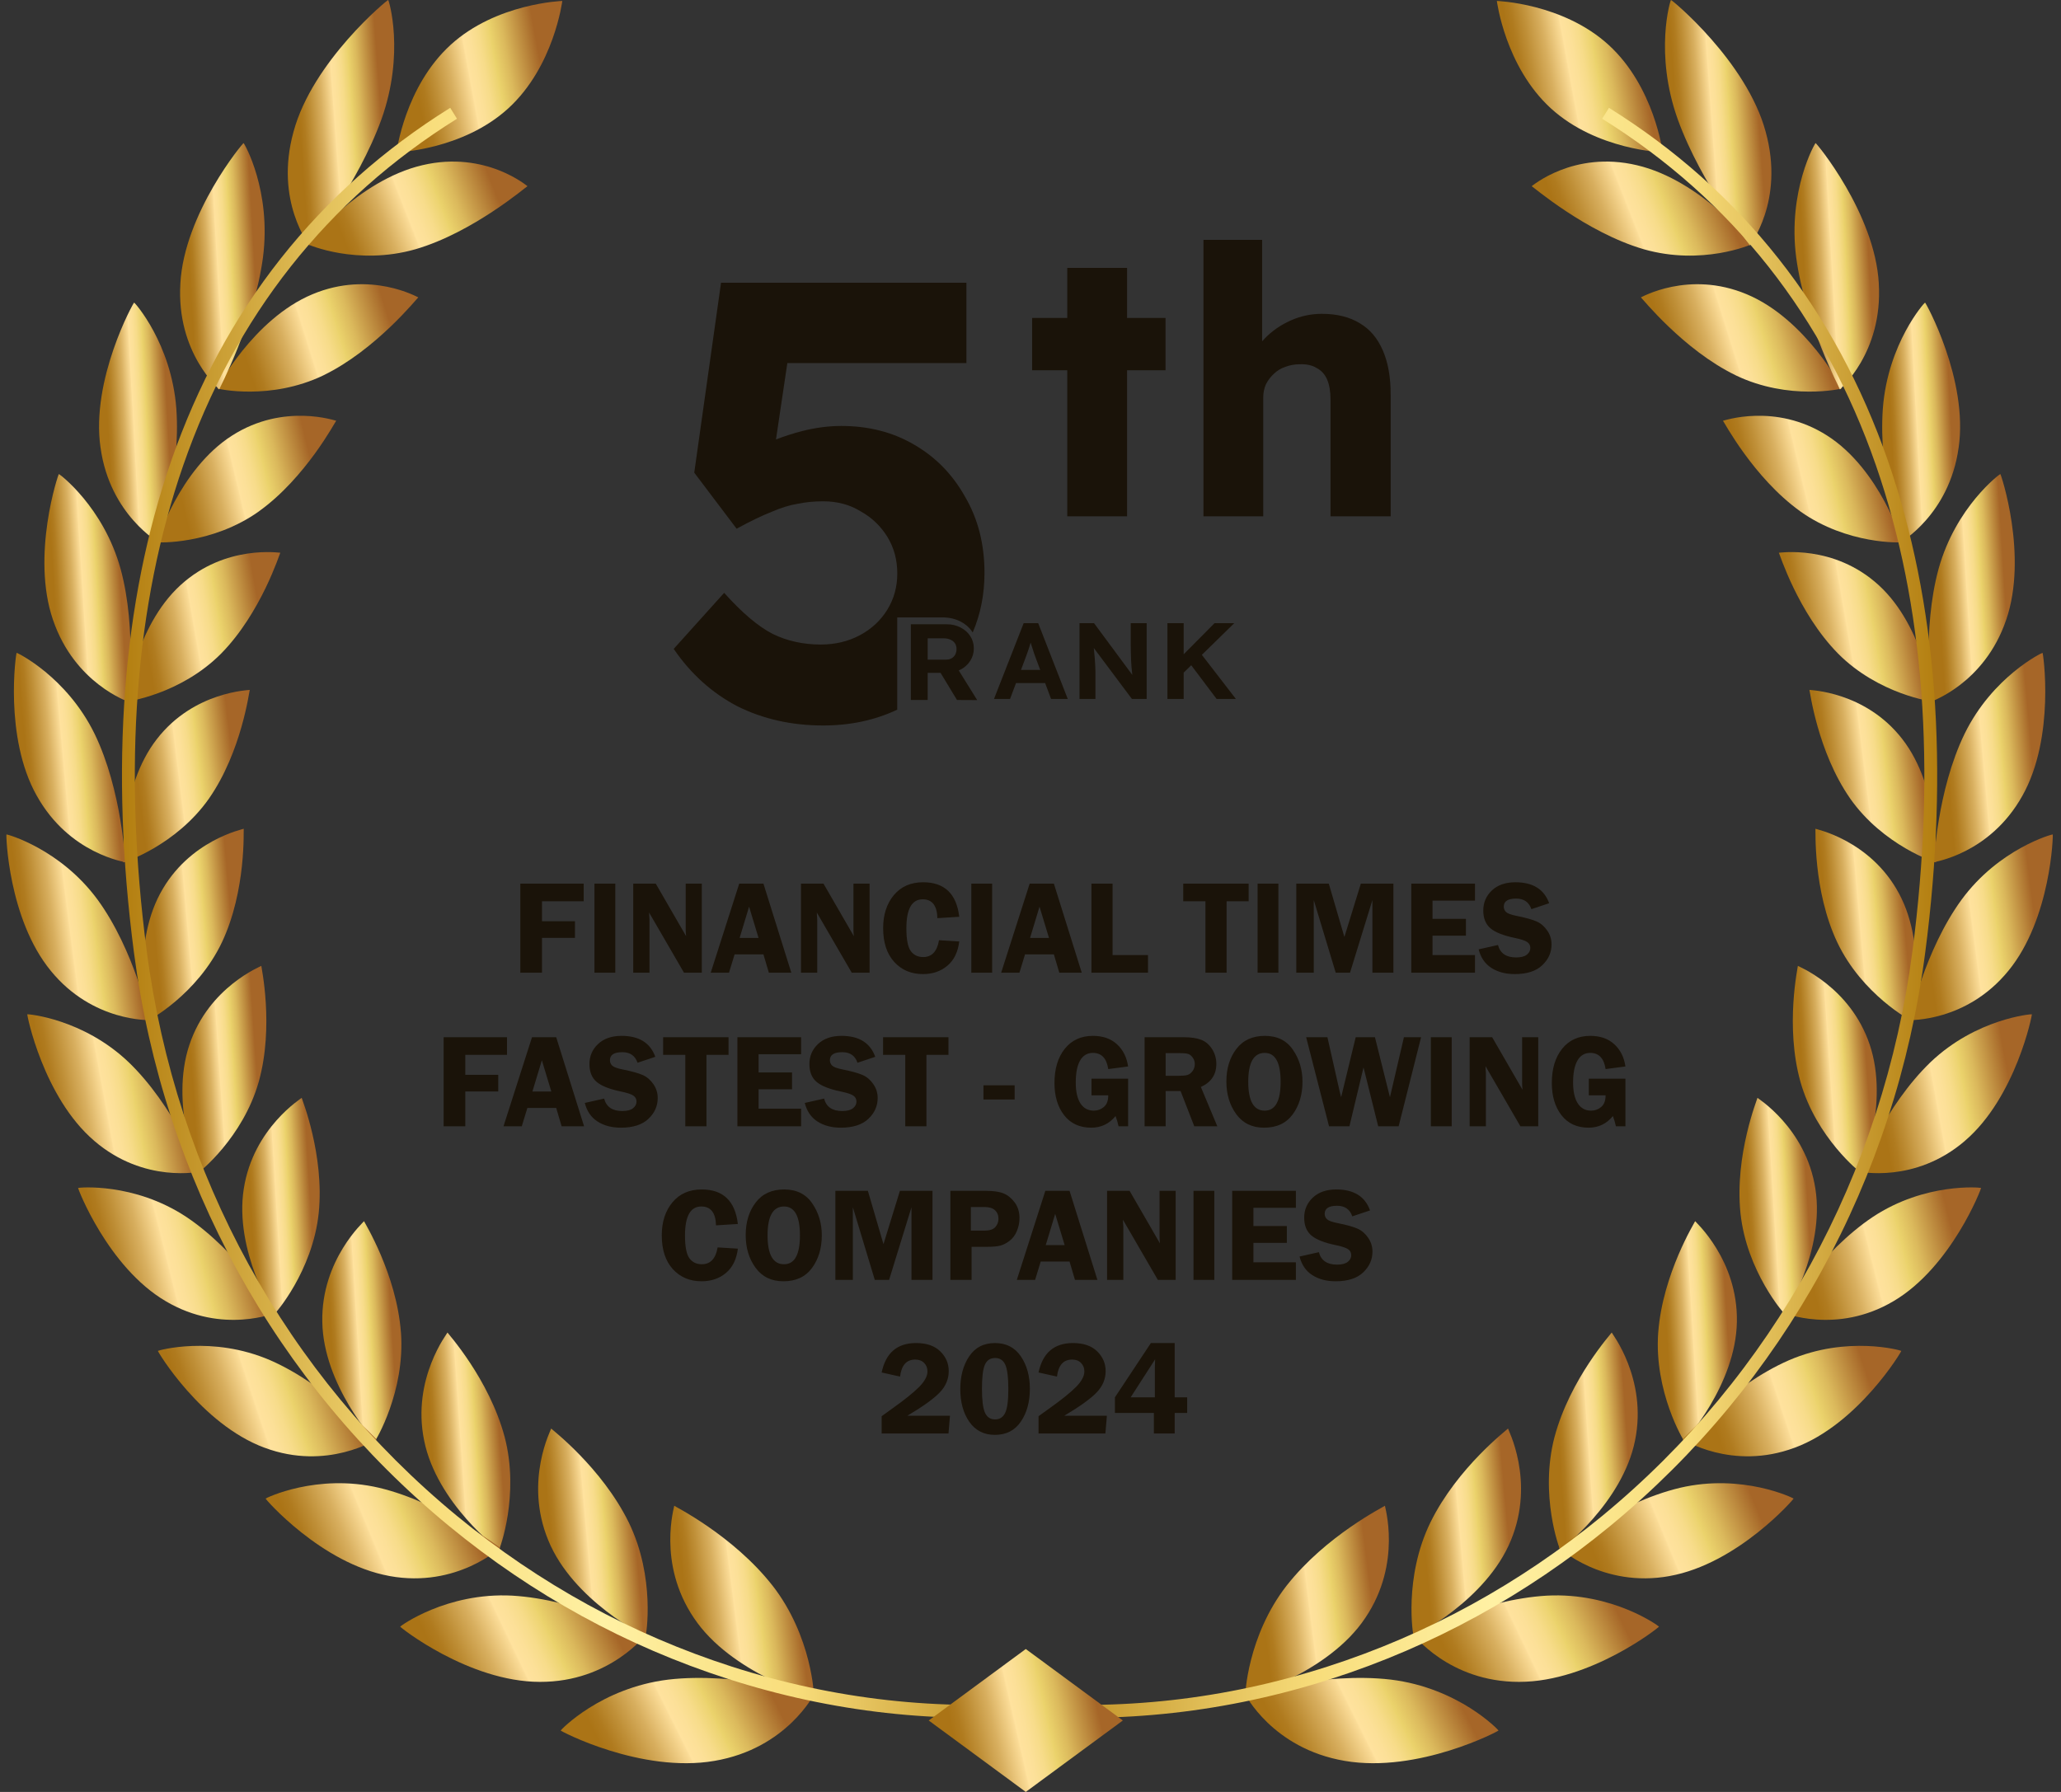 <svg width="161" height="140" viewBox="0 0 161 140" fill="none" xmlns="http://www.w3.org/2000/svg">
<rect x="0" y="0" width="161" height="140" fill="#333333" stroke="none"/>
<g clip-path="url(#clip0_7208_51638)">
<path d="M125.665 3.512C129.242 6.778 129.885 11.904 129.885 11.904C129.885 11.904 124.728 11.734 121.151 8.466C117.574 5.2 116.931 0.074 116.931 0.074C116.931 0.074 122.088 0.244 125.665 3.512Z" fill="url(#paint0_linear_7208_51638)"/>
<path d="M100.511 123.876C97.432 127.832 97.246 132.502 97.288 132.518C97.276 132.578 103.75 130.764 106.655 126.402C109.561 122.094 108.146 117.63 108.188 117.642C108.172 117.684 103.588 119.956 100.513 123.876H100.511Z" fill="url(#paint1_linear_7208_51638)"/>
<path d="M105.045 137.574C99.362 136.608 97.244 132.306 97.244 132.344C97.31 132.364 103.401 130.606 108.646 131.224C113.945 131.87 117.057 135.164 117.059 135.2C117.132 135.218 110.79 138.564 105.045 137.574Z" fill="url(#paint2_linear_7208_51638)"/>
<path d="M111.743 118.936C109.627 123.274 110.387 127.81 110.427 127.818C110.421 127.878 116.111 125.05 118.028 120.34C119.95 115.686 117.762 111.604 117.802 111.61C117.792 111.654 113.859 114.636 111.743 118.936Z" fill="url(#paint3_linear_7208_51638)"/>
<path d="M118.683 131.402C113.16 131.42 110.349 127.62 110.353 127.658C110.414 127.668 115.752 124.954 120.845 124.664C125.989 124.394 129.591 127.05 129.595 127.084C129.665 127.09 124.266 131.398 118.683 131.402Z" fill="url(#paint4_linear_7208_51638)"/>
<path d="M121.44 112.252C120.24 116.812 121.838 121.066 121.876 121.068C121.878 121.128 126.752 117.428 127.727 112.534C128.712 107.694 125.865 104.108 125.903 104.108C125.899 104.154 122.649 107.726 121.442 112.25L121.44 112.252Z" fill="url(#paint5_linear_7208_51638)"/>
<path d="M130.425 123.134C125.153 124.09 121.766 120.89 121.774 120.926C121.832 120.926 126.388 117.396 131.234 116.24C136.128 115.094 140.1 117.048 140.108 117.08C140.174 117.074 135.752 122.18 130.425 123.132V123.134Z" fill="url(#paint6_linear_7208_51638)"/>
<path d="M129.535 104.104C129.199 108.738 131.529 112.584 131.563 112.58C131.573 112.638 135.596 108.212 135.68 103.284C135.779 98.406 132.384 95.414 132.42 95.408C132.424 95.452 129.885 99.502 129.537 104.102L129.535 104.104Z" fill="url(#paint7_linear_7208_51638)"/>
<path d="M140.196 113.106C135.27 114.946 131.429 112.424 131.441 112.46C131.493 112.45 135.24 108.242 139.746 106.274C144.296 104.308 148.512 105.51 148.524 105.542C148.584 105.526 145.175 111.262 140.196 113.108V113.106Z" fill="url(#paint8_linear_7208_51638)"/>
<path d="M135.959 94.764C136.437 99.338 139.384 102.668 139.416 102.658C139.432 102.714 142.574 97.704 141.814 92.882C141.079 88.106 137.256 85.782 137.288 85.772C137.298 85.816 135.498 90.224 135.959 94.764Z" fill="url(#paint9_linear_7208_51638)"/>
<path d="M147.915 101.658C143.433 104.312 139.258 102.53 139.274 102.562C139.32 102.544 142.228 97.796 146.298 95.078C150.409 92.356 154.739 92.782 154.755 92.812C154.811 92.786 152.447 98.99 147.915 101.658Z" fill="url(#paint10_linear_7208_51638)"/>
<path d="M140.643 84.51C141.88 88.898 145.331 91.624 145.359 91.61C145.383 91.662 147.607 86.216 146.06 81.626C144.542 77.078 140.413 75.478 140.443 75.462C140.461 75.504 139.428 80.152 140.643 84.51Z" fill="url(#paint11_linear_7208_51638)"/>
<path d="M153.504 89.126C149.565 92.516 145.185 91.512 145.205 91.54C145.247 91.516 147.285 86.364 150.818 82.976C154.389 79.578 158.703 79.218 158.723 79.244C158.773 79.21 157.488 85.714 153.502 89.124L153.504 89.126Z" fill="url(#paint12_linear_7208_51638)"/>
<path d="M143.521 73.622C145.461 77.71 149.296 79.764 149.322 79.746C149.354 79.794 150.627 74.054 148.349 69.814C146.105 65.61 141.792 64.77 141.818 64.75C141.844 64.788 141.607 69.562 143.521 73.624V73.622Z" fill="url(#paint13_linear_7208_51638)"/>
<path d="M156.886 75.852C153.591 79.884 149.133 79.682 149.159 79.706C149.195 79.676 150.336 74.26 153.234 70.288C156.165 66.3 160.327 65.168 160.353 65.192C160.399 65.152 160.227 71.792 156.886 75.852Z" fill="url(#paint14_linear_7208_51638)"/>
<path d="M144.522 62.378C147.11 66.066 151.204 67.396 151.228 67.374C151.268 67.418 151.556 61.532 148.604 57.742C145.691 53.984 141.323 53.924 141.347 53.9C141.381 53.934 141.97 58.712 144.524 62.378H144.522Z" fill="url(#paint15_linear_7208_51638)"/>
<path d="M157.982 62.174C155.434 66.746 151.032 67.344 151.062 67.366C151.092 67.33 151.307 61.788 153.466 57.334C155.656 52.86 159.528 50.986 159.558 51.004C159.598 50.958 160.573 57.568 157.984 62.174H157.982Z" fill="url(#paint16_linear_7208_51638)"/>
<path d="M143.581 51.06C146.754 54.258 150.986 54.836 151.006 54.81C151.054 54.846 150.323 48.96 146.756 45.714C143.233 42.494 138.941 43.21 138.961 43.184C139.001 43.214 140.448 47.878 143.581 51.06Z" fill="url(#paint17_linear_7208_51638)"/>
<path d="M156.713 48.436C155.016 53.432 150.806 54.814 150.84 54.83C150.864 54.79 150.122 49.258 151.439 44.436C152.782 39.588 156.225 37.022 156.259 37.036C156.293 36.984 158.447 43.4 156.715 48.436H156.713Z" fill="url(#paint18_linear_7208_51638)"/>
<path d="M140.625 39.948C144.322 42.578 148.564 42.392 148.58 42.364C148.636 42.394 146.854 36.654 142.734 34.032C138.663 31.428 134.579 32.902 134.595 32.872C134.643 32.896 136.973 37.328 140.627 39.946L140.625 39.948Z" fill="url(#paint19_linear_7208_51638)"/>
<path d="M153.002 34.98C152.265 40.274 148.386 42.4 148.424 42.412C148.442 42.37 146.717 36.984 147.083 31.916C147.473 26.82 150.34 23.63 150.378 23.64C150.406 23.584 153.775 29.642 153.004 34.978L153.002 34.98Z" fill="url(#paint20_linear_7208_51638)"/>
<path d="M135.588 29.324C139.746 31.32 143.865 30.378 143.877 30.348C143.941 30.37 141.073 24.924 136.461 22.994C131.905 21.076 128.167 23.264 128.181 23.234C128.239 23.25 131.48 27.332 135.59 29.322L135.588 29.324Z" fill="url(#paint21_linear_7208_51638)"/>
<path d="M146.766 22.152C147.097 27.604 143.69 30.42 143.732 30.426C143.744 30.382 141.005 25.282 140.313 20.106C139.64 14.898 141.784 11.176 141.828 11.18C141.85 11.122 146.466 16.654 146.768 22.152H146.766Z" fill="url(#paint22_linear_7208_51638)"/>
<path d="M128.403 19.472C132.957 20.78 136.815 19.108 136.825 19.078C136.897 19.09 132.909 14.086 127.871 12.908C122.895 11.732 119.642 14.578 119.652 14.546C119.718 14.554 123.903 18.164 128.403 19.472Z" fill="url(#paint23_linear_7208_51638)"/>
<path d="M137.928 10.292C139.439 15.75 136.651 19.18 136.697 19.18C136.703 19.134 132.92 14.456 131.06 9.32C129.216 4.15 130.485 0.002 130.532 6.34887e-05C130.548 -0.06 136.445 4.782 137.928 10.292Z" fill="url(#paint24_linear_7208_51638)"/>
<path d="M79.076 133.952L79.166 132.952C87.445 133.702 95.7 132.778 103.696 130.208C111.489 127.702 118.705 123.746 125.141 118.452C138.499 107.462 147.114 91.78 149.398 74.292C151.268 59.972 150.309 47.212 146.546 36.366C142.506 24.718 135.31 15.604 125.157 9.276L125.687 8.424C136.038 14.876 143.375 24.166 147.494 36.036C151.308 47.032 152.283 59.948 150.393 74.422C148.075 92.162 139.333 108.074 125.777 119.228C119.241 124.604 111.915 128.62 104.002 131.166C95.875 133.778 87.489 134.716 79.074 133.954L79.076 133.952Z" fill="url(#paint25_linear_7208_51638)"/>
<path d="M35.193 3.512C31.616 6.778 30.973 11.904 30.973 11.904C30.973 11.904 36.13 11.734 39.707 8.466C43.284 5.2 43.925 0.074 43.925 0.074C43.925 0.074 38.768 0.244 35.191 3.512H35.193Z" fill="url(#paint26_linear_7208_51638)"/>
<path d="M60.346 123.876C63.426 127.832 63.612 132.502 63.57 132.518C63.582 132.578 57.107 130.764 54.202 126.402C51.297 122.094 52.711 117.63 52.669 117.642C52.685 117.684 57.269 119.956 60.344 123.876H60.346Z" fill="url(#paint27_linear_7208_51638)"/>
<path d="M55.813 137.574C61.496 136.608 63.614 132.306 63.614 132.344C63.548 132.364 57.457 130.606 52.212 131.224C46.913 131.87 43.801 135.164 43.8 135.2C43.725 135.218 50.068 138.564 55.813 137.574Z" fill="url(#paint28_linear_7208_51638)"/>
<path d="M49.114 118.936C51.23 123.274 50.471 127.81 50.431 127.818C50.437 127.878 44.746 125.05 42.83 120.34C40.907 115.686 43.096 111.604 43.056 111.61C43.066 111.654 46.998 114.636 49.114 118.936Z" fill="url(#paint29_linear_7208_51638)"/>
<path d="M42.175 131.402C47.698 131.42 50.509 127.62 50.505 127.658C50.443 127.668 45.106 124.954 40.013 124.664C34.869 124.394 31.266 127.05 31.262 127.084C31.192 127.09 36.592 131.398 42.175 131.402Z" fill="url(#paint30_linear_7208_51638)"/>
<path d="M39.418 112.252C40.618 116.812 39.02 121.066 38.982 121.068C38.98 121.128 34.106 117.428 33.131 112.534C32.146 107.694 34.993 104.108 34.956 104.108C34.959 104.154 38.209 107.726 39.416 112.25L39.418 112.252Z" fill="url(#paint31_linear_7208_51638)"/>
<path d="M30.433 123.134C35.705 124.09 39.092 120.89 39.084 120.926C39.026 120.926 34.47 117.396 29.624 116.24C24.73 115.094 20.758 117.048 20.75 117.08C20.684 117.074 25.106 122.18 30.433 123.132V123.134Z" fill="url(#paint32_linear_7208_51638)"/>
<path d="M31.323 104.104C31.658 108.738 29.328 112.584 29.294 112.58C29.284 112.638 25.262 108.212 25.178 103.284C25.078 98.406 28.473 95.414 28.437 95.408C28.433 95.452 30.973 99.502 31.32 104.102L31.323 104.104Z" fill="url(#paint33_linear_7208_51638)"/>
<path d="M20.662 113.106C25.588 114.946 29.429 112.424 29.417 112.46C29.365 112.45 25.618 108.242 21.112 106.274C16.562 104.308 12.346 105.51 12.334 105.542C12.274 105.526 15.683 111.262 20.662 113.108V113.106Z" fill="url(#paint34_linear_7208_51638)"/>
<path d="M24.898 94.764C24.42 99.338 21.473 102.668 21.441 102.658C21.425 102.714 18.284 97.704 19.043 92.882C19.779 88.106 23.601 85.782 23.569 85.772C23.559 85.816 25.36 90.224 24.898 94.764Z" fill="url(#paint35_linear_7208_51638)"/>
<path d="M12.943 101.658C17.424 104.312 21.599 102.53 21.583 102.562C21.537 102.544 18.629 97.796 14.559 95.078C10.449 92.356 6.119 92.782 6.103 92.812C6.047 92.786 8.41 98.99 12.943 101.658Z" fill="url(#paint36_linear_7208_51638)"/>
<path d="M20.214 84.51C18.977 88.898 15.526 91.624 15.498 91.61C15.474 91.662 13.25 86.216 14.797 81.626C16.315 77.078 20.444 75.478 20.414 75.462C20.396 75.504 21.429 80.152 20.214 84.51Z" fill="url(#paint37_linear_7208_51638)"/>
<path d="M7.354 89.126C11.292 92.516 15.672 91.512 15.652 91.54C15.61 91.516 13.572 86.364 10.039 82.976C6.468 79.578 2.154 79.218 2.132 79.244C2.082 79.21 3.367 85.714 7.354 89.124V89.126Z" fill="url(#paint38_linear_7208_51638)"/>
<path d="M17.336 73.622C15.396 77.71 11.562 79.764 11.536 79.746C11.504 79.794 10.231 74.054 12.509 69.814C14.753 65.61 19.065 64.77 19.039 64.75C19.013 64.788 19.251 69.562 17.336 73.624V73.622Z" fill="url(#paint39_linear_7208_51638)"/>
<path d="M3.97 75.852C7.265 79.884 11.723 79.682 11.697 79.706C11.662 79.676 10.521 74.26 7.623 70.288C4.692 66.302 0.529 65.17 0.505 65.192C0.459 65.152 0.631 71.792 3.972 75.852H3.97Z" fill="url(#paint40_linear_7208_51638)"/>
<path d="M16.335 62.378C13.748 66.066 9.653 67.396 9.629 67.374C9.589 67.418 9.302 61.532 12.253 57.742C15.166 53.984 19.535 53.924 19.511 53.9C19.477 53.934 18.887 58.712 16.333 62.378H16.335Z" fill="url(#paint41_linear_7208_51638)"/>
<path d="M2.875 62.174C5.423 66.746 9.825 67.344 9.795 67.366C9.765 67.33 9.549 61.788 7.391 57.334C5.201 52.86 1.329 50.986 1.299 51.004C1.259 50.958 0.283 57.568 2.873 62.174H2.875Z" fill="url(#paint42_linear_7208_51638)"/>
<path d="M17.277 51.06C14.104 54.258 9.872 54.836 9.852 54.81C9.804 54.846 10.535 48.96 14.102 45.714C17.625 42.494 21.917 43.21 21.897 43.184C21.857 43.214 20.41 47.878 17.277 51.06Z" fill="url(#paint43_linear_7208_51638)"/>
<path d="M4.144 48.436C5.84 53.432 10.051 54.814 10.017 54.83C9.993 54.79 10.734 49.258 9.417 44.436C8.075 39.588 4.632 37.022 4.598 37.036C4.564 36.984 2.41 43.4 4.142 48.436H4.144Z" fill="url(#paint44_linear_7208_51638)"/>
<path d="M20.233 39.948C16.536 42.578 12.294 42.392 12.278 42.364C12.222 42.394 14.004 36.654 18.125 34.032C22.195 31.428 26.279 32.902 26.263 32.872C26.215 32.896 23.885 37.328 20.231 39.946L20.233 39.948Z" fill="url(#paint45_linear_7208_51638)"/>
<path d="M7.855 34.98C8.592 40.274 12.471 42.4 12.433 42.412C12.415 42.37 14.139 36.984 13.774 31.916C13.384 26.82 10.517 23.63 10.479 23.64C10.451 23.584 7.082 29.642 7.853 34.978L7.855 34.98Z" fill="url(#paint46_linear_7208_51638)"/>
<path d="M25.269 29.324C21.111 31.32 16.992 30.378 16.98 30.348C16.917 30.37 19.784 24.924 24.396 22.994C28.952 21.076 32.691 23.264 32.677 23.234C32.619 23.25 29.378 27.332 25.267 29.322L25.269 29.324Z" fill="url(#paint47_linear_7208_51638)"/>
<path d="M14.091 22.152C13.759 27.604 17.166 30.42 17.124 30.426C17.112 30.382 19.852 25.282 20.543 20.106C21.217 14.898 19.073 11.176 19.029 11.18C19.007 11.122 14.391 16.654 14.089 22.152H14.091Z" fill="url(#paint48_linear_7208_51638)"/>
<path d="M32.456 19.472C27.902 20.78 24.043 19.108 24.033 19.078C23.961 19.09 27.95 14.086 32.987 12.908C37.963 11.732 41.216 14.578 41.206 14.546C41.14 14.554 36.956 18.164 32.456 19.472Z" fill="url(#paint49_linear_7208_51638)"/>
<path d="M22.93 10.292C21.419 15.75 24.207 19.18 24.161 19.18C24.155 19.134 27.937 14.456 29.798 9.32C31.642 4.15 30.373 0.002 30.325 6.34887e-05C30.309 -0.06 24.412 4.782 22.93 10.292Z" fill="url(#paint50_linear_7208_51638)"/>
<path d="M81.781 133.952L81.691 132.952C73.413 133.702 65.158 132.778 57.161 130.208C49.368 127.702 42.152 123.746 35.716 118.452C22.358 107.462 13.744 91.78 11.46 74.292C9.589 59.972 10.549 47.212 14.311 36.366C18.352 24.718 25.547 15.604 35.7 9.276L35.171 8.424C24.82 14.876 17.482 24.166 13.364 36.036C9.549 47.032 8.574 59.948 10.464 74.422C12.783 92.162 21.525 108.074 35.081 119.228C41.617 124.604 48.942 128.62 56.855 131.166C64.982 133.778 73.369 134.716 81.783 133.954L81.781 133.952Z" fill="url(#paint51_linear_7208_51638)"/>
<path d="M80.131 128.834L72.548 134.418L80.131 140L87.714 134.418L80.131 128.834Z" fill="url(#paint52_linear_7208_51638)"/>
<path fill-rule="evenodd" clip-rule="evenodd" d="M57.59 55.173C59.602 56.178 61.84 56.681 64.305 56.681C66.412 56.681 68.34 56.27 70.088 55.447V48.238H73.618C74.141 48.238 74.608 48.342 75.017 48.55C75.426 48.758 75.745 49.041 75.975 49.4L75.985 49.417C76.599 47.982 76.906 46.43 76.906 44.761C76.906 42.523 76.403 40.545 75.397 38.826C74.424 37.074 73.094 35.712 71.408 34.739C69.754 33.766 67.856 33.279 65.715 33.279C64.742 33.279 63.737 33.409 62.699 33.668C61.971 33.856 61.278 34.078 60.618 34.334L61.505 28.365H75.495V22.089H56.325L54.233 36.928L57.542 41.307C58.612 40.723 59.52 40.285 60.266 39.993C61.012 39.669 61.694 39.458 62.31 39.361C62.926 39.231 63.591 39.166 64.305 39.166C65.407 39.166 66.38 39.426 67.224 39.945C68.099 40.431 68.797 41.096 69.316 41.939C69.835 42.783 70.094 43.739 70.094 44.81C70.094 45.848 69.835 46.788 69.316 47.632C68.797 48.475 68.083 49.14 67.175 49.626C66.267 50.113 65.245 50.356 64.11 50.356C62.748 50.356 61.499 50.081 60.364 49.529C59.228 48.945 57.964 47.875 56.569 46.318L52.628 50.697C53.958 52.643 55.612 54.135 57.59 55.173ZM83.372 28.927V40.34H88.043V28.927H91.049V24.84H88.043V20.928H83.372V24.84H80.628V28.927H83.372ZM94.011 18.739V40.34H94.974H96.375H98.681V31.058C98.681 30.688 98.749 30.347 98.886 30.036C99.041 29.724 99.246 29.452 99.499 29.218C99.752 28.965 100.053 28.781 100.404 28.664C100.754 28.528 101.133 28.459 101.542 28.459C102.067 28.44 102.505 28.537 102.856 28.752C103.225 28.946 103.498 29.248 103.673 29.656C103.848 30.065 103.936 30.581 103.936 31.203V40.34H108.636V30.824C108.636 29.462 108.431 28.314 108.023 27.38C107.614 26.426 107.011 25.715 106.213 25.248C105.415 24.762 104.432 24.519 103.264 24.519C102.408 24.519 101.591 24.694 100.812 25.044C100.034 25.394 99.362 25.861 98.798 26.445C98.727 26.519 98.659 26.593 98.594 26.669V18.739H94.011Z" fill="#1A1309"/>
<path d="M71.153 54.689V48.774H73.967C74.361 48.774 74.718 48.858 75.038 49.027C75.359 49.191 75.61 49.413 75.792 49.695C75.979 49.977 76.073 50.298 76.073 50.658C76.073 51.013 75.979 51.337 75.792 51.63C75.61 51.917 75.359 52.145 75.038 52.314C74.718 52.483 74.361 52.568 73.967 52.568H72.469V54.689H71.153ZM74.757 54.689L73.141 52.019L74.539 51.807L76.336 54.697L74.757 54.689ZM72.469 51.537H73.904C74.067 51.537 74.209 51.503 74.33 51.436C74.457 51.362 74.554 51.264 74.621 51.14C74.687 51.01 74.721 50.867 74.721 50.709C74.721 50.54 74.681 50.394 74.603 50.27C74.524 50.146 74.409 50.05 74.258 49.982C74.106 49.909 73.931 49.872 73.731 49.872H72.469V51.537Z" fill="#1A1309"/>
<path d="M77.648 54.609L79.967 48.686H81.101L83.411 54.609H82.108L80.915 51.419C80.881 51.329 80.839 51.213 80.788 51.072C80.743 50.931 80.695 50.782 80.644 50.624C80.593 50.466 80.545 50.316 80.5 50.175C80.455 50.028 80.421 49.907 80.399 49.811L80.627 49.803C80.593 49.932 80.554 50.068 80.509 50.209C80.469 50.344 80.427 50.485 80.382 50.632C80.337 50.773 80.289 50.911 80.238 51.047C80.187 51.182 80.139 51.315 80.094 51.444L78.901 54.609H77.648ZM78.723 53.365L79.138 52.341H81.854L82.277 53.365H78.723Z" fill="#1A1309"/>
<path d="M84.328 54.609V48.686H85.462L88.736 53.111H88.499C88.477 52.937 88.457 52.767 88.44 52.604C88.423 52.434 88.406 52.265 88.389 52.096C88.378 51.921 88.367 51.743 88.356 51.563C88.35 51.377 88.344 51.182 88.339 50.979C88.333 50.77 88.33 50.545 88.33 50.302V48.686H89.574V54.609H88.423L85.081 50.141L85.402 50.15C85.43 50.443 85.453 50.694 85.47 50.903C85.493 51.106 85.51 51.284 85.521 51.436C85.532 51.588 85.54 51.721 85.546 51.834C85.557 51.947 85.563 52.054 85.563 52.155C85.569 52.257 85.572 52.364 85.572 52.477V54.609H84.328Z" fill="#1A1309"/>
<path d="M92.153 52.858L91.882 51.707L94.878 48.686H96.418L92.153 52.858ZM91.197 54.609V48.686H92.466V54.609H91.197ZM95.039 54.609L92.822 51.664L93.693 50.911L96.545 54.609H95.039Z" fill="#1A1309"/>
<path d="M45.597 70.414H42.339V71.974H44.914V73.274H42.339V75.997H40.646V69.037H45.597V70.414ZM48.065 69.037V75.997H46.438V69.037H48.065ZM54.825 69.037V75.997H53.433L50.706 71.296C50.709 71.415 50.712 71.493 50.716 71.53C50.73 71.649 50.736 71.749 50.736 71.831V75.997H49.467V69.037H51.226L53.597 73.141C53.576 72.937 53.566 72.783 53.566 72.677V69.037H54.825ZM59.638 69.037L61.816 75.997H60.062L59.638 74.564H57.385L56.946 75.997H55.519L57.747 69.037H59.638ZM57.777 73.279H59.256L58.517 70.837L57.777 73.279ZM67.929 69.037V75.997H66.537L63.809 71.296C63.812 71.415 63.816 71.493 63.819 71.53C63.833 71.649 63.84 71.749 63.84 71.831V75.997H62.57V69.037H64.329L66.7 73.141C66.68 72.937 66.669 72.783 66.669 72.677V69.037H67.929ZM74.934 71.627L73.226 71.734C73.202 70.752 72.82 70.261 72.079 70.261C71.229 70.261 70.804 71.017 70.804 72.53C70.804 73.403 70.92 73.996 71.151 74.309C71.382 74.618 71.705 74.773 72.12 74.773C72.793 74.773 73.204 74.335 73.353 73.457L74.934 73.554C74.832 74.387 74.521 75.021 74.001 75.456C73.484 75.888 72.85 76.104 72.099 76.104C71.178 76.104 70.429 75.786 69.851 75.15C69.276 74.515 68.989 73.636 68.989 72.514C68.989 71.464 69.268 70.604 69.825 69.934C70.383 69.265 71.144 68.93 72.109 68.93C73.782 68.93 74.723 69.829 74.934 71.627ZM77.504 69.037V75.997H75.877V69.037H77.504ZM82.327 69.037L84.504 75.997H82.75L82.327 74.564H80.073L79.635 75.997H78.207L80.435 69.037H82.327ZM80.466 73.279H81.945L81.205 70.837L80.466 73.279ZM86.911 74.62H89.679V75.997H85.259V69.037H86.911V74.62ZM97.541 69.037V70.414H95.818V75.997H94.166V70.414H92.432V69.037H97.541ZM99.866 69.037V75.997H98.24V69.037H99.866ZM104.343 75.997L102.629 70.322V75.997H101.263V69.037H103.802L105.021 73.203L106.305 69.037H108.85V75.997H107.208V70.322L105.459 75.997H104.343ZM115.223 70.363H111.904V71.79H114.514V73.101H111.904V74.62H115.223V75.997H110.247V69.037H115.223V70.363ZM121.015 70.567L119.628 71.031C119.441 70.48 119.045 70.205 118.44 70.205C117.794 70.205 117.471 70.414 117.471 70.832C117.471 70.998 117.531 71.139 117.65 71.255C117.772 71.371 118.046 71.471 118.471 71.556C119.181 71.698 119.701 71.843 120.031 71.989C120.361 72.135 120.638 72.371 120.862 72.698C121.09 73.021 121.203 73.383 121.203 73.784C121.203 74.413 120.96 74.957 120.474 75.415C119.992 75.874 119.275 76.104 118.323 76.104C117.609 76.104 117.001 75.942 116.498 75.619C115.998 75.293 115.668 74.81 115.508 74.171L117.018 73.83C117.188 74.479 117.66 74.803 118.435 74.803C118.809 74.803 119.088 74.732 119.271 74.589C119.455 74.443 119.546 74.27 119.546 74.069C119.546 73.865 119.463 73.707 119.297 73.595C119.13 73.483 118.809 73.378 118.333 73.279C117.446 73.096 116.814 72.846 116.436 72.53C116.059 72.21 115.87 71.744 115.87 71.133C115.87 70.514 116.095 69.992 116.543 69.567C116.995 69.142 117.607 68.93 118.379 68.93C119.745 68.93 120.624 69.475 121.015 70.567ZM39.606 82.414H36.348V83.974H38.923V85.274H36.348V87.997H34.656V81.037H39.606V82.414ZM43.45 81.037L45.628 87.997H43.874L43.45 86.564H41.197L40.758 87.997H39.331L41.559 81.037H43.45ZM41.59 85.279H43.068L42.329 82.837L41.59 85.279ZM51.19 82.567L49.803 83.031C49.616 82.48 49.22 82.205 48.615 82.205C47.969 82.205 47.647 82.414 47.647 82.832C47.647 82.998 47.706 83.139 47.825 83.255C47.947 83.371 48.221 83.471 48.646 83.556C49.356 83.698 49.876 83.843 50.206 83.989C50.536 84.135 50.813 84.371 51.037 84.698C51.265 85.021 51.379 85.383 51.379 85.784C51.379 86.413 51.136 86.957 50.65 87.415C50.167 87.874 49.45 88.104 48.498 88.104C47.784 88.104 47.176 87.942 46.673 87.619C46.173 87.293 45.843 86.81 45.684 86.171L47.193 85.83C47.363 86.479 47.835 86.803 48.61 86.803C48.984 86.803 49.263 86.732 49.446 86.589C49.63 86.443 49.722 86.27 49.722 86.069C49.722 85.865 49.638 85.707 49.472 85.595C49.305 85.483 48.984 85.378 48.508 85.279C47.621 85.096 46.989 84.846 46.612 84.53C46.234 84.21 46.046 83.744 46.046 83.133C46.046 82.514 46.27 81.992 46.719 81.567C47.171 81.142 47.782 80.93 48.554 80.93C49.92 80.93 50.799 81.475 51.19 82.567ZM56.911 81.037V82.414H55.187V87.997H53.535V82.414H51.802V81.037H56.911ZM62.58 82.363H59.261V83.79H61.872V85.101H59.261V86.62H62.58V87.997H57.604V81.037H62.58V82.363ZM68.372 82.567L66.985 83.031C66.799 82.48 66.403 82.205 65.797 82.205C65.152 82.205 64.829 82.414 64.829 82.832C64.829 82.998 64.888 83.139 65.007 83.255C65.129 83.371 65.403 83.471 65.828 83.556C66.538 83.698 67.058 83.843 67.388 83.989C67.718 84.135 67.995 84.371 68.219 84.698C68.447 85.021 68.561 85.383 68.561 85.784C68.561 86.413 68.318 86.957 67.832 87.415C67.349 87.874 66.632 88.104 65.68 88.104C64.966 88.104 64.358 87.942 63.855 87.619C63.355 87.293 63.026 86.81 62.866 86.171L64.375 85.83C64.545 86.479 65.017 86.803 65.792 86.803C66.166 86.803 66.445 86.732 66.629 86.589C66.812 86.443 66.904 86.27 66.904 86.069C66.904 85.865 66.821 85.707 66.654 85.595C66.487 85.483 66.166 85.378 65.69 85.279C64.803 85.096 64.171 84.846 63.794 84.53C63.416 84.21 63.228 83.744 63.228 83.133C63.228 82.514 63.452 81.992 63.901 81.567C64.353 81.142 64.965 80.93 65.736 80.93C67.103 80.93 67.981 81.475 68.372 82.567ZM74.093 81.037V82.414H72.37V87.997H70.718V82.414H68.984V81.037H74.093ZM76.826 84.795H79.263V85.901H76.826V84.795ZM88.124 84.275V87.997H87.38C87.325 87.735 87.247 87.468 87.145 87.196C86.649 87.801 86.017 88.104 85.249 88.104C84.341 88.104 83.634 87.779 83.127 87.13C82.624 86.481 82.373 85.641 82.373 84.611C82.373 83.503 82.641 82.612 83.178 81.939C83.719 81.266 84.451 80.93 85.376 80.93C86.151 80.93 86.776 81.147 87.252 81.583C87.728 82.018 88.019 82.597 88.124 83.321L86.574 83.525C86.448 82.682 86.049 82.261 85.376 82.261C84.934 82.261 84.599 82.461 84.371 82.862C84.147 83.26 84.035 83.829 84.035 84.57C84.035 85.284 84.157 85.83 84.402 86.207C84.647 86.584 84.995 86.773 85.447 86.773C85.74 86.773 86 86.678 86.227 86.487C86.459 86.297 86.574 85.993 86.574 85.575H85.264V84.275H88.124ZM91.056 85.238V87.997H89.414V81.037H92.473C93.037 81.037 93.489 81.103 93.829 81.236C94.173 81.365 94.456 81.605 94.681 81.955C94.905 82.305 95.017 82.694 95.017 83.122C95.017 83.959 94.615 84.558 93.809 84.922L95.094 87.997H93.294L92.223 85.238H91.056ZM91.056 82.276V84.05H92.055C92.381 84.05 92.618 84.028 92.764 83.984C92.913 83.936 93.046 83.835 93.161 83.678C93.277 83.518 93.335 83.337 93.335 83.133C93.335 82.939 93.277 82.766 93.161 82.612C93.046 82.46 92.92 82.366 92.784 82.332C92.648 82.295 92.393 82.276 92.019 82.276H91.056ZM98.749 88.104C97.811 88.104 97.086 87.752 96.572 87.048C96.059 86.345 95.802 85.493 95.802 84.494C95.802 83.478 96.062 82.629 96.582 81.95C97.103 81.27 97.844 80.93 98.805 80.93C99.778 80.93 100.51 81.294 101.003 82.021C101.499 82.745 101.747 83.574 101.747 84.509C101.747 85.519 101.492 86.37 100.983 87.064C100.473 87.757 99.728 88.104 98.749 88.104ZM98.795 82.261C97.939 82.261 97.51 83.012 97.51 84.514C97.51 86.02 97.939 86.773 98.795 86.773C99.625 86.773 100.039 86.022 100.039 84.519C100.039 83.014 99.625 82.261 98.795 82.261ZM111.011 81.037L109.258 87.997H107.662L106.515 83.393L105.413 87.997H103.822L102.033 81.037H103.695L104.654 85.284C104.657 85.305 104.676 85.379 104.71 85.508C104.723 85.556 104.742 85.627 104.766 85.723L105.903 81.037H107.407L108.579 85.723C108.603 85.634 108.637 85.488 108.681 85.284L109.671 81.037H111.011ZM113.403 81.037V87.997H111.776V81.037H113.403ZM120.163 81.037V87.997H118.771L116.044 83.296C116.047 83.415 116.051 83.493 116.054 83.53C116.068 83.649 116.074 83.749 116.074 83.831V87.997H114.805V81.037H116.564L118.935 85.141C118.914 84.937 118.904 84.783 118.904 84.677V81.037H120.163ZM126.975 84.275V87.997H126.231C126.176 87.735 126.098 87.468 125.996 87.196C125.5 87.801 124.868 88.104 124.099 88.104C123.192 88.104 122.485 87.779 121.978 87.13C121.475 86.481 121.224 85.641 121.224 84.611C121.224 83.503 121.492 82.612 122.029 81.939C122.57 81.266 123.302 80.93 124.227 80.93C125.002 80.93 125.627 81.147 126.103 81.583C126.579 82.018 126.87 82.597 126.975 83.321L125.425 83.525C125.299 82.682 124.9 82.261 124.227 82.261C123.785 82.261 123.45 82.461 123.223 82.862C122.998 83.26 122.886 83.829 122.886 84.57C122.886 85.284 123.008 85.83 123.253 86.207C123.498 86.584 123.846 86.773 124.298 86.773C124.591 86.773 124.851 86.678 125.078 86.487C125.31 86.297 125.425 85.993 125.425 85.575H124.115V84.275H126.975ZM57.64 95.627L55.932 95.734C55.908 94.752 55.526 94.261 54.785 94.261C53.935 94.261 53.51 95.017 53.51 96.53C53.51 97.403 53.626 97.996 53.857 98.309C54.088 98.618 54.411 98.773 54.825 98.773C55.498 98.773 55.91 98.335 56.059 97.457L57.64 97.554C57.538 98.387 57.227 99.021 56.707 99.456C56.19 99.888 55.556 100.104 54.805 100.104C53.884 100.104 53.134 99.786 52.556 99.15C51.982 98.515 51.695 97.636 51.695 96.514C51.695 95.464 51.974 94.604 52.531 93.934C53.088 93.265 53.85 92.93 54.815 92.93C56.487 92.93 57.429 93.829 57.64 95.627ZM61.199 100.104C60.26 100.104 59.535 99.752 59.022 99.048C58.508 98.345 58.252 97.493 58.252 96.494C58.252 95.478 58.512 94.629 59.032 93.95C59.552 93.27 60.293 92.93 61.255 92.93C62.227 92.93 62.959 93.294 63.452 94.021C63.948 94.745 64.197 95.574 64.197 96.509C64.197 97.519 63.942 98.37 63.432 99.064C62.922 99.757 62.178 100.104 61.199 100.104ZM61.244 94.261C60.388 94.261 59.96 95.012 59.96 96.514C59.96 98.02 60.388 98.773 61.244 98.773C62.074 98.773 62.489 98.022 62.489 96.519C62.489 95.014 62.074 94.261 61.244 94.261ZM68.337 99.997L66.623 94.322V99.997H65.257V93.037H67.796L69.015 97.203L70.299 93.037H72.844V99.997H71.202V94.322L69.453 99.997H68.337ZM75.898 97.412V99.997H74.241V93.037H76.984C77.596 93.037 78.063 93.103 78.386 93.236C78.712 93.365 79.003 93.598 79.258 93.934C79.513 94.271 79.64 94.684 79.64 95.173C79.64 95.517 79.572 95.852 79.436 96.178C79.3 96.504 79.108 96.761 78.86 96.948C78.612 97.135 78.371 97.259 78.136 97.32C77.905 97.381 77.541 97.412 77.045 97.412H75.898ZM75.842 96.147H76.902C77.307 96.147 77.59 96.054 77.754 95.867C77.917 95.68 77.998 95.466 77.998 95.224C77.998 94.942 77.906 94.718 77.723 94.551C77.543 94.385 77.267 94.302 76.897 94.302H75.842V96.147ZM83.551 93.037L85.728 99.997H83.974L83.551 98.564H81.297L80.859 99.997H79.431L81.659 93.037H83.551ZM81.69 97.279H83.168L82.429 94.837L81.69 97.279ZM91.841 93.037V99.997H90.449L87.721 95.296C87.725 95.415 87.728 95.493 87.731 95.53C87.745 95.649 87.752 95.749 87.752 95.831V99.997H86.482V93.037H88.241L90.612 97.141C90.592 96.937 90.582 96.783 90.582 96.677V93.037H91.841ZM94.859 93.037V99.997H93.233V93.037H94.859ZM101.232 94.363H97.913V95.79H100.524V97.101H97.913V98.62H101.232V99.997H96.256V93.037H101.232V94.363ZM107.024 94.567L105.638 95.031C105.451 94.48 105.055 94.205 104.45 94.205C103.804 94.205 103.481 94.414 103.481 94.832C103.481 94.998 103.54 95.139 103.659 95.255C103.782 95.371 104.055 95.471 104.48 95.556C105.191 95.698 105.711 95.843 106.04 95.989C106.37 96.135 106.647 96.371 106.871 96.698C107.099 97.021 107.213 97.383 107.213 97.784C107.213 98.413 106.97 98.957 106.484 99.415C106.001 99.874 105.284 100.104 104.332 100.104C103.619 100.104 103.01 99.942 102.507 99.619C102.007 99.293 101.678 98.81 101.518 98.171L103.027 97.83C103.197 98.479 103.67 98.803 104.445 98.803C104.818 98.803 105.097 98.732 105.281 98.589C105.464 98.443 105.556 98.27 105.556 98.069C105.556 97.865 105.473 97.707 105.306 97.595C105.14 97.483 104.818 97.378 104.343 97.279C103.455 97.096 102.823 96.846 102.446 96.53C102.069 96.21 101.88 95.744 101.88 95.133C101.88 94.514 102.104 93.992 102.553 93.567C103.005 93.142 103.617 92.93 104.388 92.93C105.755 92.93 106.633 93.475 107.024 94.567ZM74.21 110.61L74.093 111.997H68.872V110.645C69.042 110.516 69.322 110.314 69.713 110.039C70.668 109.359 71.363 108.8 71.799 108.361C72.234 107.919 72.451 107.515 72.451 107.148C72.451 106.879 72.364 106.658 72.191 106.485C72.018 106.308 71.785 106.22 71.493 106.22C70.813 106.22 70.418 106.663 70.31 107.551L68.872 107.229C69.195 105.696 70.09 104.93 71.559 104.93C72.381 104.93 73.012 105.146 73.45 105.577C73.892 106.009 74.113 106.524 74.113 107.122C74.113 107.741 73.882 108.293 73.42 108.779C72.961 109.265 72.115 109.876 70.881 110.61H74.21ZM77.718 112.104C76.865 112.104 76.2 111.765 75.724 111.089C75.252 110.413 75.016 109.558 75.016 108.524C75.016 107.512 75.247 106.66 75.709 105.97C76.171 105.277 76.844 104.93 77.728 104.93C78.605 104.93 79.278 105.277 79.747 105.97C80.216 106.66 80.451 107.505 80.451 108.504C80.451 109.527 80.215 110.384 79.742 111.074C79.273 111.76 78.598 112.104 77.718 112.104ZM77.738 106.098C77.354 106.098 77.086 106.276 76.933 106.633C76.783 106.986 76.708 107.608 76.708 108.499C76.708 109.396 76.787 110.02 76.943 110.37C77.103 110.72 77.366 110.895 77.733 110.895C78.097 110.895 78.36 110.724 78.523 110.38C78.687 110.037 78.768 109.432 78.768 108.565C78.768 107.614 78.688 106.964 78.528 106.618C78.369 106.271 78.105 106.098 77.738 106.098ZM86.467 110.61L86.35 111.997H81.129V110.645C81.299 110.516 81.579 110.314 81.97 110.039C82.925 109.359 83.62 108.8 84.055 108.361C84.49 107.919 84.708 107.515 84.708 107.148C84.708 106.879 84.621 106.658 84.448 106.485C84.275 106.308 84.042 106.22 83.749 106.22C83.07 106.22 82.675 106.663 82.567 107.551L81.129 107.229C81.452 105.696 82.347 104.93 83.816 104.93C84.638 104.93 85.269 105.146 85.707 105.577C86.149 106.009 86.37 106.524 86.37 107.122C86.37 107.741 86.139 108.293 85.677 108.779C85.218 109.265 84.371 109.876 83.138 110.61H86.467ZM91.764 104.93V109.172H92.738V110.391H91.764V111.997H90.138V110.391H87.094V109.172L89.903 104.93H91.764ZM88.323 109.172H90.214V106.816C90.214 106.725 90.218 106.614 90.225 106.485L90.235 106.2L88.323 109.172Z" fill="#1A1309"/>
</g>
<defs>
<linearGradient id="paint0_linear_7208_51638" x1="119.437" y1="11.917" x2="129.137" y2="10.134" gradientUnits="userSpaceOnUse">
<stop stop-color="#AB7416"/>
<stop offset="0.06" stop-color="#B07B1F"/>
<stop offset="0.15" stop-color="#BF8F37"/>
<stop offset="0.28" stop-color="#D8AF5F"/>
<stop offset="0.42" stop-color="#FADB96"/>
<stop offset="0.43" stop-color="#FFE29E"/>
<stop offset="0.49" stop-color="#FCE098"/>
<stop offset="0.56" stop-color="#F7DC8A"/>
<stop offset="0.64" stop-color="#EDD471"/>
<stop offset="0.65" stop-color="#EBD36C"/>
<stop offset="0.75" stop-color="#DBB95C"/>
<stop offset="0.94" stop-color="#B27A34"/>
<stop offset="1" stop-color="#A66628"/>
</linearGradient>
<linearGradient id="paint1_linear_7208_51638" x1="99.453" y1="132.536" x2="107.996" y2="131.455" gradientUnits="userSpaceOnUse">
<stop stop-color="#AB7416"/>
<stop offset="0.06" stop-color="#B07B1F"/>
<stop offset="0.15" stop-color="#BF8F37"/>
<stop offset="0.28" stop-color="#D8AF5F"/>
<stop offset="0.42" stop-color="#FADB96"/>
<stop offset="0.43" stop-color="#FFE29E"/>
<stop offset="0.49" stop-color="#FCE098"/>
<stop offset="0.56" stop-color="#F7DC8A"/>
<stop offset="0.64" stop-color="#EDD471"/>
<stop offset="0.65" stop-color="#EBD36C"/>
<stop offset="0.75" stop-color="#DBB95C"/>
<stop offset="0.94" stop-color="#B27A34"/>
<stop offset="1" stop-color="#A66628"/>
</linearGradient>
<linearGradient id="paint2_linear_7208_51638" x1="101.078" y1="137.764" x2="113.358" y2="131.636" gradientUnits="userSpaceOnUse">
<stop stop-color="#AB7416"/>
<stop offset="0.06" stop-color="#B07B1F"/>
<stop offset="0.15" stop-color="#BF8F37"/>
<stop offset="0.28" stop-color="#D8AF5F"/>
<stop offset="0.42" stop-color="#FADB96"/>
<stop offset="0.43" stop-color="#FFE29E"/>
<stop offset="0.49" stop-color="#FCE098"/>
<stop offset="0.56" stop-color="#F7DC8A"/>
<stop offset="0.64" stop-color="#EDD471"/>
<stop offset="0.65" stop-color="#EBD36C"/>
<stop offset="0.75" stop-color="#DBB95C"/>
<stop offset="0.94" stop-color="#B27A34"/>
<stop offset="1" stop-color="#A66628"/>
</linearGradient>
<linearGradient id="paint3_linear_7208_51638" x1="111.917" y1="127.837" x2="118.49" y2="127.254" gradientUnits="userSpaceOnUse">
<stop stop-color="#AB7416"/>
<stop offset="0.06" stop-color="#B07B1F"/>
<stop offset="0.15" stop-color="#BF8F37"/>
<stop offset="0.28" stop-color="#D8AF5F"/>
<stop offset="0.42" stop-color="#FADB96"/>
<stop offset="0.43" stop-color="#FFE29E"/>
<stop offset="0.49" stop-color="#FCE098"/>
<stop offset="0.56" stop-color="#F7DC8A"/>
<stop offset="0.64" stop-color="#EDD471"/>
<stop offset="0.65" stop-color="#EBD36C"/>
<stop offset="0.75" stop-color="#DBB95C"/>
<stop offset="0.94" stop-color="#B27A34"/>
<stop offset="1" stop-color="#A66628"/>
</linearGradient>
<linearGradient id="paint4_linear_7208_51638" x1="114.076" y1="131.409" x2="126.201" y2="125.613" gradientUnits="userSpaceOnUse">
<stop stop-color="#AB7416"/>
<stop offset="0.06" stop-color="#B07B1F"/>
<stop offset="0.15" stop-color="#BF8F37"/>
<stop offset="0.28" stop-color="#D8AF5F"/>
<stop offset="0.42" stop-color="#FADB96"/>
<stop offset="0.43" stop-color="#FFE29E"/>
<stop offset="0.49" stop-color="#FCE098"/>
<stop offset="0.56" stop-color="#F7DC8A"/>
<stop offset="0.64" stop-color="#EDD471"/>
<stop offset="0.65" stop-color="#EBD36C"/>
<stop offset="0.75" stop-color="#DBB95C"/>
<stop offset="0.94" stop-color="#B27A34"/>
<stop offset="1" stop-color="#A66628"/>
</linearGradient>
<linearGradient id="paint5_linear_7208_51638" x1="122.337" y1="121.087" x2="127.684" y2="120.72" gradientUnits="userSpaceOnUse">
<stop stop-color="#AB7416"/>
<stop offset="0.06" stop-color="#B07B1F"/>
<stop offset="0.15" stop-color="#BF8F37"/>
<stop offset="0.28" stop-color="#D8AF5F"/>
<stop offset="0.42" stop-color="#FADB96"/>
<stop offset="0.43" stop-color="#FFE29E"/>
<stop offset="0.49" stop-color="#FCE098"/>
<stop offset="0.56" stop-color="#F7DC8A"/>
<stop offset="0.64" stop-color="#EDD471"/>
<stop offset="0.65" stop-color="#EBD36C"/>
<stop offset="0.75" stop-color="#DBB95C"/>
<stop offset="0.94" stop-color="#B27A34"/>
<stop offset="1" stop-color="#A66628"/>
</linearGradient>
<linearGradient id="paint6_linear_7208_51638" x1="125.322" y1="123.321" x2="137.437" y2="118.304" gradientUnits="userSpaceOnUse">
<stop stop-color="#AB7416"/>
<stop offset="0.06" stop-color="#B07B1F"/>
<stop offset="0.15" stop-color="#BF8F37"/>
<stop offset="0.28" stop-color="#D8AF5F"/>
<stop offset="0.42" stop-color="#FADB96"/>
<stop offset="0.43" stop-color="#FFE29E"/>
<stop offset="0.49" stop-color="#FCE098"/>
<stop offset="0.56" stop-color="#F7DC8A"/>
<stop offset="0.64" stop-color="#EDD471"/>
<stop offset="0.65" stop-color="#EBD36C"/>
<stop offset="0.75" stop-color="#DBB95C"/>
<stop offset="0.94" stop-color="#B27A34"/>
<stop offset="1" stop-color="#A66628"/>
</linearGradient>
<linearGradient id="paint7_linear_7208_51638" x1="130.698" y1="112.599" x2="135.464" y2="112.311" gradientUnits="userSpaceOnUse">
<stop stop-color="#AB7416"/>
<stop offset="0.06" stop-color="#B07B1F"/>
<stop offset="0.15" stop-color="#BF8F37"/>
<stop offset="0.28" stop-color="#D8AF5F"/>
<stop offset="0.42" stop-color="#FADB96"/>
<stop offset="0.43" stop-color="#FFE29E"/>
<stop offset="0.49" stop-color="#FCE098"/>
<stop offset="0.56" stop-color="#F7DC8A"/>
<stop offset="0.64" stop-color="#EDD471"/>
<stop offset="0.65" stop-color="#EBD36C"/>
<stop offset="0.75" stop-color="#DBB95C"/>
<stop offset="0.94" stop-color="#B27A34"/>
<stop offset="1" stop-color="#A66628"/>
</linearGradient>
<linearGradient id="paint8_linear_7208_51638" x1="134.747" y1="113.788" x2="146.656" y2="109.831" gradientUnits="userSpaceOnUse">
<stop stop-color="#AB7416"/>
<stop offset="0.06" stop-color="#B07B1F"/>
<stop offset="0.15" stop-color="#BF8F37"/>
<stop offset="0.28" stop-color="#D8AF5F"/>
<stop offset="0.42" stop-color="#FADB96"/>
<stop offset="0.43" stop-color="#FFE29E"/>
<stop offset="0.49" stop-color="#FCE098"/>
<stop offset="0.56" stop-color="#F7DC8A"/>
<stop offset="0.64" stop-color="#EDD471"/>
<stop offset="0.65" stop-color="#EBD36C"/>
<stop offset="0.75" stop-color="#DBB95C"/>
<stop offset="0.94" stop-color="#B27A34"/>
<stop offset="1" stop-color="#A66628"/>
</linearGradient>
<linearGradient id="paint9_linear_7208_51638" x1="137.054" y1="102.677" x2="141.72" y2="102.396" gradientUnits="userSpaceOnUse">
<stop stop-color="#AB7416"/>
<stop offset="0.06" stop-color="#B07B1F"/>
<stop offset="0.15" stop-color="#BF8F37"/>
<stop offset="0.28" stop-color="#D8AF5F"/>
<stop offset="0.42" stop-color="#FADB96"/>
<stop offset="0.43" stop-color="#FFE29E"/>
<stop offset="0.49" stop-color="#FCE098"/>
<stop offset="0.56" stop-color="#F7DC8A"/>
<stop offset="0.64" stop-color="#EDD471"/>
<stop offset="0.65" stop-color="#EBD36C"/>
<stop offset="0.75" stop-color="#DBB95C"/>
<stop offset="0.94" stop-color="#B27A34"/>
<stop offset="1" stop-color="#A66628"/>
</linearGradient>
<linearGradient id="paint10_linear_7208_51638" x1="142.27" y1="103.129" x2="153.543" y2="100.298" gradientUnits="userSpaceOnUse">
<stop stop-color="#AB7416"/>
<stop offset="0.06" stop-color="#B07B1F"/>
<stop offset="0.15" stop-color="#BF8F37"/>
<stop offset="0.28" stop-color="#D8AF5F"/>
<stop offset="0.42" stop-color="#FADB96"/>
<stop offset="0.43" stop-color="#FFE29E"/>
<stop offset="0.49" stop-color="#FCE098"/>
<stop offset="0.56" stop-color="#F7DC8A"/>
<stop offset="0.64" stop-color="#EDD471"/>
<stop offset="0.65" stop-color="#EBD36C"/>
<stop offset="0.75" stop-color="#DBB95C"/>
<stop offset="0.94" stop-color="#B27A34"/>
<stop offset="1" stop-color="#A66628"/>
</linearGradient>
<linearGradient id="paint11_linear_7208_51638" x1="141.319" y1="91.628" x2="146.371" y2="91.284" gradientUnits="userSpaceOnUse">
<stop stop-color="#AB7416"/>
<stop offset="0.06" stop-color="#B07B1F"/>
<stop offset="0.15" stop-color="#BF8F37"/>
<stop offset="0.28" stop-color="#D8AF5F"/>
<stop offset="0.42" stop-color="#FADB96"/>
<stop offset="0.43" stop-color="#FFE29E"/>
<stop offset="0.49" stop-color="#FCE098"/>
<stop offset="0.56" stop-color="#F7DC8A"/>
<stop offset="0.64" stop-color="#EDD471"/>
<stop offset="0.65" stop-color="#EBD36C"/>
<stop offset="0.75" stop-color="#DBB95C"/>
<stop offset="0.94" stop-color="#B27A34"/>
<stop offset="1" stop-color="#A66628"/>
</linearGradient>
<linearGradient id="paint12_linear_7208_51638" x1="147.821" y1="91.671" x2="157.948" y2="89.82" gradientUnits="userSpaceOnUse">
<stop stop-color="#AB7416"/>
<stop offset="0.06" stop-color="#B07B1F"/>
<stop offset="0.15" stop-color="#BF8F37"/>
<stop offset="0.28" stop-color="#D8AF5F"/>
<stop offset="0.42" stop-color="#FADB96"/>
<stop offset="0.43" stop-color="#FFE29E"/>
<stop offset="0.49" stop-color="#FCE098"/>
<stop offset="0.56" stop-color="#F7DC8A"/>
<stop offset="0.64" stop-color="#EDD471"/>
<stop offset="0.65" stop-color="#EBD36C"/>
<stop offset="0.75" stop-color="#DBB95C"/>
<stop offset="0.94" stop-color="#B27A34"/>
<stop offset="1" stop-color="#A66628"/>
</linearGradient>
<linearGradient id="paint13_linear_7208_51638" x1="143.344" y1="79.763" x2="149.402" y2="79.228" gradientUnits="userSpaceOnUse">
<stop stop-color="#AB7416"/>
<stop offset="0.06" stop-color="#B07B1F"/>
<stop offset="0.15" stop-color="#BF8F37"/>
<stop offset="0.28" stop-color="#D8AF5F"/>
<stop offset="0.42" stop-color="#FADB96"/>
<stop offset="0.43" stop-color="#FFE29E"/>
<stop offset="0.49" stop-color="#FCE098"/>
<stop offset="0.56" stop-color="#F7DC8A"/>
<stop offset="0.64" stop-color="#EDD471"/>
<stop offset="0.65" stop-color="#EBD36C"/>
<stop offset="0.75" stop-color="#DBB95C"/>
<stop offset="0.94" stop-color="#B27A34"/>
<stop offset="1" stop-color="#A66628"/>
</linearGradient>
<linearGradient id="paint14_linear_7208_51638" x1="151.326" y1="79.722" x2="159.852" y2="78.617" gradientUnits="userSpaceOnUse">
<stop stop-color="#AB7416"/>
<stop offset="0.06" stop-color="#B07B1F"/>
<stop offset="0.15" stop-color="#BF8F37"/>
<stop offset="0.28" stop-color="#D8AF5F"/>
<stop offset="0.42" stop-color="#FADB96"/>
<stop offset="0.43" stop-color="#FFE29E"/>
<stop offset="0.49" stop-color="#FCE098"/>
<stop offset="0.56" stop-color="#F7DC8A"/>
<stop offset="0.64" stop-color="#EDD471"/>
<stop offset="0.65" stop-color="#EBD36C"/>
<stop offset="0.75" stop-color="#DBB95C"/>
<stop offset="0.94" stop-color="#B27A34"/>
<stop offset="1" stop-color="#A66628"/>
</linearGradient>
<linearGradient id="paint15_linear_7208_51638" x1="143.263" y1="67.389" x2="150.817" y2="66.457" gradientUnits="userSpaceOnUse">
<stop stop-color="#AB7416"/>
<stop offset="0.06" stop-color="#B07B1F"/>
<stop offset="0.15" stop-color="#BF8F37"/>
<stop offset="0.28" stop-color="#D8AF5F"/>
<stop offset="0.42" stop-color="#FADB96"/>
<stop offset="0.43" stop-color="#FFE29E"/>
<stop offset="0.49" stop-color="#FCE098"/>
<stop offset="0.56" stop-color="#F7DC8A"/>
<stop offset="0.64" stop-color="#EDD471"/>
<stop offset="0.65" stop-color="#EBD36C"/>
<stop offset="0.75" stop-color="#DBB95C"/>
<stop offset="0.94" stop-color="#B27A34"/>
<stop offset="1" stop-color="#A66628"/>
</linearGradient>
<linearGradient id="paint16_linear_7208_51638" x1="152.747" y1="67.384" x2="159.435" y2="66.786" gradientUnits="userSpaceOnUse">
<stop stop-color="#AB7416"/>
<stop offset="0.06" stop-color="#B07B1F"/>
<stop offset="0.15" stop-color="#BF8F37"/>
<stop offset="0.28" stop-color="#D8AF5F"/>
<stop offset="0.42" stop-color="#FADB96"/>
<stop offset="0.43" stop-color="#FFE29E"/>
<stop offset="0.49" stop-color="#FCE098"/>
<stop offset="0.56" stop-color="#F7DC8A"/>
<stop offset="0.64" stop-color="#EDD471"/>
<stop offset="0.65" stop-color="#EBD36C"/>
<stop offset="0.75" stop-color="#DBB95C"/>
<stop offset="0.94" stop-color="#B27A34"/>
<stop offset="1" stop-color="#A66628"/>
</linearGradient>
<linearGradient id="paint17_linear_7208_51638" x1="141.292" y1="54.824" x2="150.346" y2="53.255" gradientUnits="userSpaceOnUse">
<stop stop-color="#AB7416"/>
<stop offset="0.06" stop-color="#B07B1F"/>
<stop offset="0.15" stop-color="#BF8F37"/>
<stop offset="0.28" stop-color="#D8AF5F"/>
<stop offset="0.42" stop-color="#FADB96"/>
<stop offset="0.43" stop-color="#FFE29E"/>
<stop offset="0.49" stop-color="#FCE098"/>
<stop offset="0.56" stop-color="#F7DC8A"/>
<stop offset="0.64" stop-color="#EDD471"/>
<stop offset="0.65" stop-color="#EBD36C"/>
<stop offset="0.75" stop-color="#DBB95C"/>
<stop offset="0.94" stop-color="#B27A34"/>
<stop offset="1" stop-color="#A66628"/>
</linearGradient>
<linearGradient id="paint18_linear_7208_51638" x1="151.956" y1="54.849" x2="157.148" y2="54.52" gradientUnits="userSpaceOnUse">
<stop stop-color="#AB7416"/>
<stop offset="0.06" stop-color="#B07B1F"/>
<stop offset="0.15" stop-color="#BF8F37"/>
<stop offset="0.28" stop-color="#D8AF5F"/>
<stop offset="0.42" stop-color="#FADB96"/>
<stop offset="0.43" stop-color="#FFE29E"/>
<stop offset="0.49" stop-color="#FCE098"/>
<stop offset="0.56" stop-color="#F7DC8A"/>
<stop offset="0.64" stop-color="#EDD471"/>
<stop offset="0.65" stop-color="#EBD36C"/>
<stop offset="0.75" stop-color="#DBB95C"/>
<stop offset="0.94" stop-color="#B27A34"/>
<stop offset="1" stop-color="#A66628"/>
</linearGradient>
<linearGradient id="paint19_linear_7208_51638" x1="137.301" y1="42.388" x2="147.551" y2="39.956" gradientUnits="userSpaceOnUse">
<stop stop-color="#AB7416"/>
<stop offset="0.06" stop-color="#B07B1F"/>
<stop offset="0.15" stop-color="#BF8F37"/>
<stop offset="0.28" stop-color="#D8AF5F"/>
<stop offset="0.42" stop-color="#FADB96"/>
<stop offset="0.43" stop-color="#FFE29E"/>
<stop offset="0.49" stop-color="#FCE098"/>
<stop offset="0.56" stop-color="#F7DC8A"/>
<stop offset="0.64" stop-color="#EDD471"/>
<stop offset="0.65" stop-color="#EBD36C"/>
<stop offset="0.75" stop-color="#DBB95C"/>
<stop offset="0.94" stop-color="#B27A34"/>
<stop offset="1" stop-color="#A66628"/>
</linearGradient>
<linearGradient id="paint20_linear_7208_51638" x1="148.21" y1="42.432" x2="152.907" y2="42.177" gradientUnits="userSpaceOnUse">
<stop stop-color="#AB7416"/>
<stop offset="0.06" stop-color="#B07B1F"/>
<stop offset="0.15" stop-color="#BF8F37"/>
<stop offset="0.28" stop-color="#D8AF5F"/>
<stop offset="0.42" stop-color="#FADB96"/>
<stop offset="0.43" stop-color="#FFE29E"/>
<stop offset="0.49" stop-color="#FCE098"/>
<stop offset="0.56" stop-color="#F7DC8A"/>
<stop offset="0.64" stop-color="#EDD471"/>
<stop offset="0.65" stop-color="#EBD36C"/>
<stop offset="0.75" stop-color="#DBB95C"/>
<stop offset="0.94" stop-color="#B27A34"/>
<stop offset="1" stop-color="#A66628"/>
</linearGradient>
<linearGradient id="paint21_linear_7208_51638" x1="131.218" y1="30.605" x2="142.278" y2="27.132" gradientUnits="userSpaceOnUse">
<stop stop-color="#AB7416"/>
<stop offset="0.06" stop-color="#B07B1F"/>
<stop offset="0.15" stop-color="#BF8F37"/>
<stop offset="0.28" stop-color="#D8AF5F"/>
<stop offset="0.42" stop-color="#FADB96"/>
<stop offset="0.43" stop-color="#FFE29E"/>
<stop offset="0.49" stop-color="#FCE098"/>
<stop offset="0.56" stop-color="#F7DC8A"/>
<stop offset="0.64" stop-color="#EDD471"/>
<stop offset="0.65" stop-color="#EBD36C"/>
<stop offset="0.75" stop-color="#DBB95C"/>
<stop offset="0.94" stop-color="#B27A34"/>
<stop offset="1" stop-color="#A66628"/>
</linearGradient>
<linearGradient id="paint22_linear_7208_51638" x1="141.461" y1="30.447" x2="146.557" y2="30.153" gradientUnits="userSpaceOnUse">
<stop stop-color="#AB7416"/>
<stop offset="0.06" stop-color="#B07B1F"/>
<stop offset="0.15" stop-color="#BF8F37"/>
<stop offset="0.28" stop-color="#D8AF5F"/>
<stop offset="0.42" stop-color="#FADB96"/>
<stop offset="0.43" stop-color="#FFE29E"/>
<stop offset="0.49" stop-color="#FCE098"/>
<stop offset="0.56" stop-color="#F7DC8A"/>
<stop offset="0.64" stop-color="#EDD471"/>
<stop offset="0.65" stop-color="#EBD36C"/>
<stop offset="0.75" stop-color="#DBB95C"/>
<stop offset="0.94" stop-color="#B27A34"/>
<stop offset="1" stop-color="#A66628"/>
</linearGradient>
<linearGradient id="paint23_linear_7208_51638" x1="122.975" y1="19.979" x2="134.496" y2="15.46" gradientUnits="userSpaceOnUse">
<stop stop-color="#AB7416"/>
<stop offset="0.06" stop-color="#B07B1F"/>
<stop offset="0.15" stop-color="#BF8F37"/>
<stop offset="0.28" stop-color="#D8AF5F"/>
<stop offset="0.42" stop-color="#FADB96"/>
<stop offset="0.43" stop-color="#FFE29E"/>
<stop offset="0.49" stop-color="#FCE098"/>
<stop offset="0.56" stop-color="#F7DC8A"/>
<stop offset="0.64" stop-color="#EDD471"/>
<stop offset="0.65" stop-color="#EBD36C"/>
<stop offset="0.75" stop-color="#DBB95C"/>
<stop offset="0.94" stop-color="#B27A34"/>
<stop offset="1" stop-color="#A66628"/>
</linearGradient>
<linearGradient id="paint24_linear_7208_51638" x1="131.671" y1="19.201" x2="138.074" y2="18.735" gradientUnits="userSpaceOnUse">
<stop stop-color="#AB7416"/>
<stop offset="0.06" stop-color="#B07B1F"/>
<stop offset="0.15" stop-color="#BF8F37"/>
<stop offset="0.28" stop-color="#D8AF5F"/>
<stop offset="0.42" stop-color="#FADB96"/>
<stop offset="0.43" stop-color="#FFE29E"/>
<stop offset="0.49" stop-color="#FCE098"/>
<stop offset="0.56" stop-color="#F7DC8A"/>
<stop offset="0.64" stop-color="#EDD471"/>
<stop offset="0.65" stop-color="#EBD36C"/>
<stop offset="0.75" stop-color="#DBB95C"/>
<stop offset="0.94" stop-color="#B27A34"/>
<stop offset="1" stop-color="#A66628"/>
</linearGradient>
<linearGradient id="paint25_linear_7208_51638" x1="79.073" y1="71.316" x2="151.327" y2="71.316" gradientUnits="userSpaceOnUse">
<stop stop-color="#B37E10"/>
<stop offset="0.22" stop-color="#E3C15B"/>
<stop offset="0.33" stop-color="#F8DD7B"/>
<stop offset="0.52" stop-color="#FFF1A4"/>
<stop offset="0.73" stop-color="#F8DD7B"/>
<stop offset="1" stop-color="#B37E10"/>
</linearGradient>
<linearGradient id="paint26_linear_7208_51638" x1="33.479" y1="11.917" x2="43.177" y2="10.134" gradientUnits="userSpaceOnUse">
<stop stop-color="#AB7416"/>
<stop offset="0.06" stop-color="#B07B1F"/>
<stop offset="0.15" stop-color="#BF8F37"/>
<stop offset="0.28" stop-color="#D8AF5F"/>
<stop offset="0.42" stop-color="#FADB96"/>
<stop offset="0.43" stop-color="#FFE29E"/>
<stop offset="0.49" stop-color="#FCE098"/>
<stop offset="0.56" stop-color="#F7DC8A"/>
<stop offset="0.64" stop-color="#EDD471"/>
<stop offset="0.65" stop-color="#EBD36C"/>
<stop offset="0.75" stop-color="#DBB95C"/>
<stop offset="0.94" stop-color="#B27A34"/>
<stop offset="1" stop-color="#A66628"/>
</linearGradient>
<linearGradient id="paint27_linear_7208_51638" x1="54.531" y1="132.536" x2="63.074" y2="131.455" gradientUnits="userSpaceOnUse">
<stop stop-color="#AB7416"/>
<stop offset="0.06" stop-color="#B07B1F"/>
<stop offset="0.15" stop-color="#BF8F37"/>
<stop offset="0.28" stop-color="#D8AF5F"/>
<stop offset="0.42" stop-color="#FADB96"/>
<stop offset="0.43" stop-color="#FFE29E"/>
<stop offset="0.49" stop-color="#FCE098"/>
<stop offset="0.56" stop-color="#F7DC8A"/>
<stop offset="0.64" stop-color="#EDD471"/>
<stop offset="0.65" stop-color="#EBD36C"/>
<stop offset="0.75" stop-color="#DBB95C"/>
<stop offset="0.94" stop-color="#B27A34"/>
<stop offset="1" stop-color="#A66628"/>
</linearGradient>
<linearGradient id="paint28_linear_7208_51638" x1="47.633" y1="137.764" x2="59.913" y2="131.636" gradientUnits="userSpaceOnUse">
<stop stop-color="#AB7416"/>
<stop offset="0.06" stop-color="#B07B1F"/>
<stop offset="0.15" stop-color="#BF8F37"/>
<stop offset="0.28" stop-color="#D8AF5F"/>
<stop offset="0.42" stop-color="#FADB96"/>
<stop offset="0.43" stop-color="#FFE29E"/>
<stop offset="0.49" stop-color="#FCE098"/>
<stop offset="0.56" stop-color="#F7DC8A"/>
<stop offset="0.64" stop-color="#EDD471"/>
<stop offset="0.65" stop-color="#EBD36C"/>
<stop offset="0.75" stop-color="#DBB95C"/>
<stop offset="0.94" stop-color="#B27A34"/>
<stop offset="1" stop-color="#A66628"/>
</linearGradient>
<linearGradient id="paint29_linear_7208_51638" x1="43.694" y1="127.837" x2="50.267" y2="127.254" gradientUnits="userSpaceOnUse">
<stop stop-color="#AB7416"/>
<stop offset="0.06" stop-color="#B07B1F"/>
<stop offset="0.15" stop-color="#BF8F37"/>
<stop offset="0.28" stop-color="#D8AF5F"/>
<stop offset="0.42" stop-color="#FADB96"/>
<stop offset="0.43" stop-color="#FFE29E"/>
<stop offset="0.49" stop-color="#FCE098"/>
<stop offset="0.56" stop-color="#F7DC8A"/>
<stop offset="0.64" stop-color="#EDD471"/>
<stop offset="0.65" stop-color="#EBD36C"/>
<stop offset="0.75" stop-color="#DBB95C"/>
<stop offset="0.94" stop-color="#B27A34"/>
<stop offset="1" stop-color="#A66628"/>
</linearGradient>
<linearGradient id="paint30_linear_7208_51638" x1="34.985" y1="131.409" x2="47.11" y2="125.613" gradientUnits="userSpaceOnUse">
<stop stop-color="#AB7416"/>
<stop offset="0.06" stop-color="#B07B1F"/>
<stop offset="0.15" stop-color="#BF8F37"/>
<stop offset="0.28" stop-color="#D8AF5F"/>
<stop offset="0.42" stop-color="#FADB96"/>
<stop offset="0.43" stop-color="#FFE29E"/>
<stop offset="0.49" stop-color="#FCE098"/>
<stop offset="0.56" stop-color="#F7DC8A"/>
<stop offset="0.64" stop-color="#EDD471"/>
<stop offset="0.65" stop-color="#EBD36C"/>
<stop offset="0.75" stop-color="#DBB95C"/>
<stop offset="0.94" stop-color="#B27A34"/>
<stop offset="1" stop-color="#A66628"/>
</linearGradient>
<linearGradient id="paint31_linear_7208_51638" x1="34.267" y1="121.087" x2="39.614" y2="120.72" gradientUnits="userSpaceOnUse">
<stop stop-color="#AB7416"/>
<stop offset="0.06" stop-color="#B07B1F"/>
<stop offset="0.15" stop-color="#BF8F37"/>
<stop offset="0.28" stop-color="#D8AF5F"/>
<stop offset="0.42" stop-color="#FADB96"/>
<stop offset="0.43" stop-color="#FFE29E"/>
<stop offset="0.49" stop-color="#FCE098"/>
<stop offset="0.56" stop-color="#F7DC8A"/>
<stop offset="0.64" stop-color="#EDD471"/>
<stop offset="0.65" stop-color="#EBD36C"/>
<stop offset="0.75" stop-color="#DBB95C"/>
<stop offset="0.94" stop-color="#B27A34"/>
<stop offset="1" stop-color="#A66628"/>
</linearGradient>
<linearGradient id="paint32_linear_7208_51638" x1="24.296" y1="123.321" x2="36.411" y2="118.304" gradientUnits="userSpaceOnUse">
<stop stop-color="#AB7416"/>
<stop offset="0.06" stop-color="#B07B1F"/>
<stop offset="0.15" stop-color="#BF8F37"/>
<stop offset="0.28" stop-color="#D8AF5F"/>
<stop offset="0.42" stop-color="#FADB96"/>
<stop offset="0.43" stop-color="#FFE29E"/>
<stop offset="0.49" stop-color="#FCE098"/>
<stop offset="0.56" stop-color="#F7DC8A"/>
<stop offset="0.64" stop-color="#EDD471"/>
<stop offset="0.65" stop-color="#EBD36C"/>
<stop offset="0.75" stop-color="#DBB95C"/>
<stop offset="0.94" stop-color="#B27A34"/>
<stop offset="1" stop-color="#A66628"/>
</linearGradient>
<linearGradient id="paint33_linear_7208_51638" x1="26.371" y1="112.599" x2="31.138" y2="112.311" gradientUnits="userSpaceOnUse">
<stop stop-color="#AB7416"/>
<stop offset="0.06" stop-color="#B07B1F"/>
<stop offset="0.15" stop-color="#BF8F37"/>
<stop offset="0.28" stop-color="#D8AF5F"/>
<stop offset="0.42" stop-color="#FADB96"/>
<stop offset="0.43" stop-color="#FFE29E"/>
<stop offset="0.49" stop-color="#FCE098"/>
<stop offset="0.56" stop-color="#F7DC8A"/>
<stop offset="0.64" stop-color="#EDD471"/>
<stop offset="0.65" stop-color="#EBD36C"/>
<stop offset="0.75" stop-color="#DBB95C"/>
<stop offset="0.94" stop-color="#B27A34"/>
<stop offset="1" stop-color="#A66628"/>
</linearGradient>
<linearGradient id="paint34_linear_7208_51638" x1="15.638" y1="113.788" x2="27.547" y2="109.831" gradientUnits="userSpaceOnUse">
<stop stop-color="#AB7416"/>
<stop offset="0.06" stop-color="#B07B1F"/>
<stop offset="0.15" stop-color="#BF8F37"/>
<stop offset="0.28" stop-color="#D8AF5F"/>
<stop offset="0.42" stop-color="#FADB96"/>
<stop offset="0.43" stop-color="#FFE29E"/>
<stop offset="0.49" stop-color="#FCE098"/>
<stop offset="0.56" stop-color="#F7DC8A"/>
<stop offset="0.64" stop-color="#EDD471"/>
<stop offset="0.65" stop-color="#EBD36C"/>
<stop offset="0.75" stop-color="#DBB95C"/>
<stop offset="0.94" stop-color="#B27A34"/>
<stop offset="1" stop-color="#A66628"/>
</linearGradient>
<linearGradient id="paint35_linear_7208_51638" x1="20.095" y1="102.677" x2="24.761" y2="102.396" gradientUnits="userSpaceOnUse">
<stop stop-color="#AB7416"/>
<stop offset="0.06" stop-color="#B07B1F"/>
<stop offset="0.15" stop-color="#BF8F37"/>
<stop offset="0.28" stop-color="#D8AF5F"/>
<stop offset="0.42" stop-color="#FADB96"/>
<stop offset="0.43" stop-color="#FFE29E"/>
<stop offset="0.49" stop-color="#FCE098"/>
<stop offset="0.56" stop-color="#F7DC8A"/>
<stop offset="0.64" stop-color="#EDD471"/>
<stop offset="0.65" stop-color="#EBD36C"/>
<stop offset="0.75" stop-color="#DBB95C"/>
<stop offset="0.94" stop-color="#B27A34"/>
<stop offset="1" stop-color="#A66628"/>
</linearGradient>
<linearGradient id="paint36_linear_7208_51638" x1="9.097" y1="103.129" x2="20.37" y2="100.298" gradientUnits="userSpaceOnUse">
<stop stop-color="#AB7416"/>
<stop offset="0.06" stop-color="#B07B1F"/>
<stop offset="0.15" stop-color="#BF8F37"/>
<stop offset="0.28" stop-color="#D8AF5F"/>
<stop offset="0.42" stop-color="#FADB96"/>
<stop offset="0.43" stop-color="#FFE29E"/>
<stop offset="0.49" stop-color="#FCE098"/>
<stop offset="0.56" stop-color="#F7DC8A"/>
<stop offset="0.64" stop-color="#EDD471"/>
<stop offset="0.65" stop-color="#EBD36C"/>
<stop offset="0.75" stop-color="#DBB95C"/>
<stop offset="0.94" stop-color="#B27A34"/>
<stop offset="1" stop-color="#A66628"/>
</linearGradient>
<linearGradient id="paint37_linear_7208_51638" x1="15.518" y1="91.628" x2="20.57" y2="91.284" gradientUnits="userSpaceOnUse">
<stop stop-color="#AB7416"/>
<stop offset="0.06" stop-color="#B07B1F"/>
<stop offset="0.15" stop-color="#BF8F37"/>
<stop offset="0.28" stop-color="#D8AF5F"/>
<stop offset="0.42" stop-color="#FADB96"/>
<stop offset="0.43" stop-color="#FFE29E"/>
<stop offset="0.49" stop-color="#FCE098"/>
<stop offset="0.56" stop-color="#F7DC8A"/>
<stop offset="0.64" stop-color="#EDD471"/>
<stop offset="0.65" stop-color="#EBD36C"/>
<stop offset="0.75" stop-color="#DBB95C"/>
<stop offset="0.94" stop-color="#B27A34"/>
<stop offset="1" stop-color="#A66628"/>
</linearGradient>
<linearGradient id="paint38_linear_7208_51638" x1="4.747" y1="91.672" x2="14.875" y2="89.82" gradientUnits="userSpaceOnUse">
<stop stop-color="#AB7416"/>
<stop offset="0.06" stop-color="#B07B1F"/>
<stop offset="0.15" stop-color="#BF8F37"/>
<stop offset="0.28" stop-color="#D8AF5F"/>
<stop offset="0.42" stop-color="#FADB96"/>
<stop offset="0.43" stop-color="#FFE29E"/>
<stop offset="0.49" stop-color="#FCE098"/>
<stop offset="0.56" stop-color="#F7DC8A"/>
<stop offset="0.64" stop-color="#EDD471"/>
<stop offset="0.65" stop-color="#EBD36C"/>
<stop offset="0.75" stop-color="#DBB95C"/>
<stop offset="0.94" stop-color="#B27A34"/>
<stop offset="1" stop-color="#A66628"/>
</linearGradient>
<linearGradient id="paint39_linear_7208_51638" x1="12.678" y1="79.763" x2="18.736" y2="79.228" gradientUnits="userSpaceOnUse">
<stop stop-color="#AB7416"/>
<stop offset="0.06" stop-color="#B07B1F"/>
<stop offset="0.15" stop-color="#BF8F37"/>
<stop offset="0.28" stop-color="#D8AF5F"/>
<stop offset="0.42" stop-color="#FADB96"/>
<stop offset="0.43" stop-color="#FFE29E"/>
<stop offset="0.49" stop-color="#FCE098"/>
<stop offset="0.56" stop-color="#F7DC8A"/>
<stop offset="0.64" stop-color="#EDD471"/>
<stop offset="0.65" stop-color="#EBD36C"/>
<stop offset="0.75" stop-color="#DBB95C"/>
<stop offset="0.94" stop-color="#B27A34"/>
<stop offset="1" stop-color="#A66628"/>
</linearGradient>
<linearGradient id="paint40_linear_7208_51638" x1="2.667" y1="79.722" x2="11.191" y2="78.618" gradientUnits="userSpaceOnUse">
<stop stop-color="#AB7416"/>
<stop offset="0.06" stop-color="#B07B1F"/>
<stop offset="0.15" stop-color="#BF8F37"/>
<stop offset="0.28" stop-color="#D8AF5F"/>
<stop offset="0.42" stop-color="#FADB96"/>
<stop offset="0.43" stop-color="#FFE29E"/>
<stop offset="0.49" stop-color="#FCE098"/>
<stop offset="0.56" stop-color="#F7DC8A"/>
<stop offset="0.64" stop-color="#EDD471"/>
<stop offset="0.65" stop-color="#EBD36C"/>
<stop offset="0.75" stop-color="#DBB95C"/>
<stop offset="0.94" stop-color="#B27A34"/>
<stop offset="1" stop-color="#A66628"/>
</linearGradient>
<linearGradient id="paint41_linear_7208_51638" x1="11.52" y1="67.389" x2="19.074" y2="66.457" gradientUnits="userSpaceOnUse">
<stop stop-color="#AB7416"/>
<stop offset="0.06" stop-color="#B07B1F"/>
<stop offset="0.15" stop-color="#BF8F37"/>
<stop offset="0.28" stop-color="#D8AF5F"/>
<stop offset="0.42" stop-color="#FADB96"/>
<stop offset="0.43" stop-color="#FFE29E"/>
<stop offset="0.49" stop-color="#FCE098"/>
<stop offset="0.56" stop-color="#F7DC8A"/>
<stop offset="0.64" stop-color="#EDD471"/>
<stop offset="0.65" stop-color="#EBD36C"/>
<stop offset="0.75" stop-color="#DBB95C"/>
<stop offset="0.94" stop-color="#B27A34"/>
<stop offset="1" stop-color="#A66628"/>
</linearGradient>
<linearGradient id="paint42_linear_7208_51638" x1="2.771" y1="67.384" x2="9.459" y2="66.786" gradientUnits="userSpaceOnUse">
<stop stop-color="#AB7416"/>
<stop offset="0.06" stop-color="#B07B1F"/>
<stop offset="0.15" stop-color="#BF8F37"/>
<stop offset="0.28" stop-color="#D8AF5F"/>
<stop offset="0.42" stop-color="#FADB96"/>
<stop offset="0.43" stop-color="#FFE29E"/>
<stop offset="0.49" stop-color="#FCE098"/>
<stop offset="0.56" stop-color="#F7DC8A"/>
<stop offset="0.64" stop-color="#EDD471"/>
<stop offset="0.65" stop-color="#EBD36C"/>
<stop offset="0.75" stop-color="#DBB95C"/>
<stop offset="0.94" stop-color="#B27A34"/>
<stop offset="1" stop-color="#A66628"/>
</linearGradient>
<linearGradient id="paint43_linear_7208_51638" x1="12.181" y1="54.824" x2="21.235" y2="53.255" gradientUnits="userSpaceOnUse">
<stop stop-color="#AB7416"/>
<stop offset="0.06" stop-color="#B07B1F"/>
<stop offset="0.15" stop-color="#BF8F37"/>
<stop offset="0.28" stop-color="#D8AF5F"/>
<stop offset="0.42" stop-color="#FADB96"/>
<stop offset="0.43" stop-color="#FFE29E"/>
<stop offset="0.49" stop-color="#FCE098"/>
<stop offset="0.56" stop-color="#F7DC8A"/>
<stop offset="0.64" stop-color="#EDD471"/>
<stop offset="0.65" stop-color="#EBD36C"/>
<stop offset="0.75" stop-color="#DBB95C"/>
<stop offset="0.94" stop-color="#B27A34"/>
<stop offset="1" stop-color="#A66628"/>
</linearGradient>
<linearGradient id="paint44_linear_7208_51638" x1="4.772" y1="54.849" x2="9.964" y2="54.52" gradientUnits="userSpaceOnUse">
<stop stop-color="#AB7416"/>
<stop offset="0.06" stop-color="#B07B1F"/>
<stop offset="0.15" stop-color="#BF8F37"/>
<stop offset="0.28" stop-color="#D8AF5F"/>
<stop offset="0.42" stop-color="#FADB96"/>
<stop offset="0.43" stop-color="#FFE29E"/>
<stop offset="0.49" stop-color="#FCE098"/>
<stop offset="0.56" stop-color="#F7DC8A"/>
<stop offset="0.64" stop-color="#EDD471"/>
<stop offset="0.65" stop-color="#EBD36C"/>
<stop offset="0.75" stop-color="#DBB95C"/>
<stop offset="0.94" stop-color="#B27A34"/>
<stop offset="1" stop-color="#A66628"/>
</linearGradient>
<linearGradient id="paint45_linear_7208_51638" x1="14.982" y1="42.388" x2="25.232" y2="39.956" gradientUnits="userSpaceOnUse">
<stop stop-color="#AB7416"/>
<stop offset="0.06" stop-color="#B07B1F"/>
<stop offset="0.15" stop-color="#BF8F37"/>
<stop offset="0.28" stop-color="#D8AF5F"/>
<stop offset="0.42" stop-color="#FADB96"/>
<stop offset="0.43" stop-color="#FFE29E"/>
<stop offset="0.49" stop-color="#FCE098"/>
<stop offset="0.56" stop-color="#F7DC8A"/>
<stop offset="0.64" stop-color="#EDD471"/>
<stop offset="0.65" stop-color="#EBD36C"/>
<stop offset="0.75" stop-color="#DBB95C"/>
<stop offset="0.94" stop-color="#B27A34"/>
<stop offset="1" stop-color="#A66628"/>
</linearGradient>
<linearGradient id="paint46_linear_7208_51638" x1="8.916" y1="42.432" x2="13.613" y2="42.177" gradientUnits="userSpaceOnUse">
<stop stop-color="#AB7416"/>
<stop offset="0.06" stop-color="#B07B1F"/>
<stop offset="0.15" stop-color="#BF8F37"/>
<stop offset="0.28" stop-color="#D8AF5F"/>
<stop offset="0.42" stop-color="#FADB96"/>
<stop offset="0.43" stop-color="#FFE29E"/>
<stop offset="0.49" stop-color="#FCE098"/>
<stop offset="0.56" stop-color="#F7DC8A"/>
<stop offset="0.64" stop-color="#EDD471"/>
<stop offset="0.65" stop-color="#EBD36C"/>
<stop offset="0.75" stop-color="#DBB95C"/>
<stop offset="0.94" stop-color="#B27A34"/>
<stop offset="1" stop-color="#A66628"/>
</linearGradient>
<linearGradient id="paint47_linear_7208_51638" x1="20.017" y1="30.605" x2="31.077" y2="27.132" gradientUnits="userSpaceOnUse">
<stop stop-color="#AB7416"/>
<stop offset="0.06" stop-color="#B07B1F"/>
<stop offset="0.15" stop-color="#BF8F37"/>
<stop offset="0.28" stop-color="#D8AF5F"/>
<stop offset="0.42" stop-color="#FADB96"/>
<stop offset="0.43" stop-color="#FFE29E"/>
<stop offset="0.49" stop-color="#FCE098"/>
<stop offset="0.56" stop-color="#F7DC8A"/>
<stop offset="0.64" stop-color="#EDD471"/>
<stop offset="0.65" stop-color="#EBD36C"/>
<stop offset="0.75" stop-color="#DBB95C"/>
<stop offset="0.94" stop-color="#B27A34"/>
<stop offset="1" stop-color="#A66628"/>
</linearGradient>
<linearGradient id="paint48_linear_7208_51638" x1="15.346" y1="30.447" x2="20.443" y2="30.153" gradientUnits="userSpaceOnUse">
<stop stop-color="#AB7416"/>
<stop offset="0.06" stop-color="#B07B1F"/>
<stop offset="0.15" stop-color="#BF8F37"/>
<stop offset="0.28" stop-color="#D8AF5F"/>
<stop offset="0.42" stop-color="#FADB96"/>
<stop offset="0.43" stop-color="#FFE29E"/>
<stop offset="0.49" stop-color="#FCE098"/>
<stop offset="0.56" stop-color="#F7DC8A"/>
<stop offset="0.64" stop-color="#EDD471"/>
<stop offset="0.65" stop-color="#EBD36C"/>
<stop offset="0.75" stop-color="#DBB95C"/>
<stop offset="0.94" stop-color="#B27A34"/>
<stop offset="1" stop-color="#A66628"/>
</linearGradient>
<linearGradient id="paint49_linear_7208_51638" x1="27.355" y1="19.979" x2="38.876" y2="15.46" gradientUnits="userSpaceOnUse">
<stop stop-color="#AB7416"/>
<stop offset="0.06" stop-color="#B07B1F"/>
<stop offset="0.15" stop-color="#BF8F37"/>
<stop offset="0.28" stop-color="#D8AF5F"/>
<stop offset="0.42" stop-color="#FADB96"/>
<stop offset="0.43" stop-color="#FFE29E"/>
<stop offset="0.49" stop-color="#FCE098"/>
<stop offset="0.56" stop-color="#F7DC8A"/>
<stop offset="0.64" stop-color="#EDD471"/>
<stop offset="0.65" stop-color="#EBD36C"/>
<stop offset="0.75" stop-color="#DBB95C"/>
<stop offset="0.94" stop-color="#B27A34"/>
<stop offset="1" stop-color="#A66628"/>
</linearGradient>
<linearGradient id="paint50_linear_7208_51638" x1="24.089" y1="19.201" x2="30.491" y2="18.735" gradientUnits="userSpaceOnUse">
<stop stop-color="#AB7416"/>
<stop offset="0.06" stop-color="#B07B1F"/>
<stop offset="0.15" stop-color="#BF8F37"/>
<stop offset="0.28" stop-color="#D8AF5F"/>
<stop offset="0.42" stop-color="#FADB96"/>
<stop offset="0.43" stop-color="#FFE29E"/>
<stop offset="0.49" stop-color="#FCE098"/>
<stop offset="0.56" stop-color="#F7DC8A"/>
<stop offset="0.64" stop-color="#EDD471"/>
<stop offset="0.65" stop-color="#EBD36C"/>
<stop offset="0.75" stop-color="#DBB95C"/>
<stop offset="0.94" stop-color="#B27A34"/>
<stop offset="1" stop-color="#A66628"/>
</linearGradient>
<linearGradient id="paint51_linear_7208_51638" x1="9.527" y1="71.316" x2="81.781" y2="71.316" gradientUnits="userSpaceOnUse">
<stop stop-color="#B37E10"/>
<stop offset="0.22" stop-color="#E3C15B"/>
<stop offset="0.33" stop-color="#F8DD7B"/>
<stop offset="0.52" stop-color="#FFF1A4"/>
<stop offset="0.73" stop-color="#F8DD7B"/>
<stop offset="1" stop-color="#B37E10"/>
</linearGradient>
<linearGradient id="paint52_linear_7208_51638" x1="75.482" y1="140.012" x2="86.642" y2="137.468" gradientUnits="userSpaceOnUse">
<stop stop-color="#AB7416"/>
<stop offset="0.06" stop-color="#B07B1F"/>
<stop offset="0.15" stop-color="#BF8F37"/>
<stop offset="0.28" stop-color="#D8AF5F"/>
<stop offset="0.42" stop-color="#FADB96"/>
<stop offset="0.43" stop-color="#FFE29E"/>
<stop offset="0.49" stop-color="#FCE098"/>
<stop offset="0.56" stop-color="#F7DC8A"/>
<stop offset="0.64" stop-color="#EDD471"/>
<stop offset="0.65" stop-color="#EBD36C"/>
<stop offset="0.75" stop-color="#DBB95C"/>
<stop offset="0.94" stop-color="#B27A34"/>
<stop offset="1" stop-color="#A66628"/>
</linearGradient>
<clipPath id="clip0_7208_51638">
<rect width="159.858" height="140" fill="white" transform="translate(0.5)"/>
</clipPath>
</defs>
</svg>
